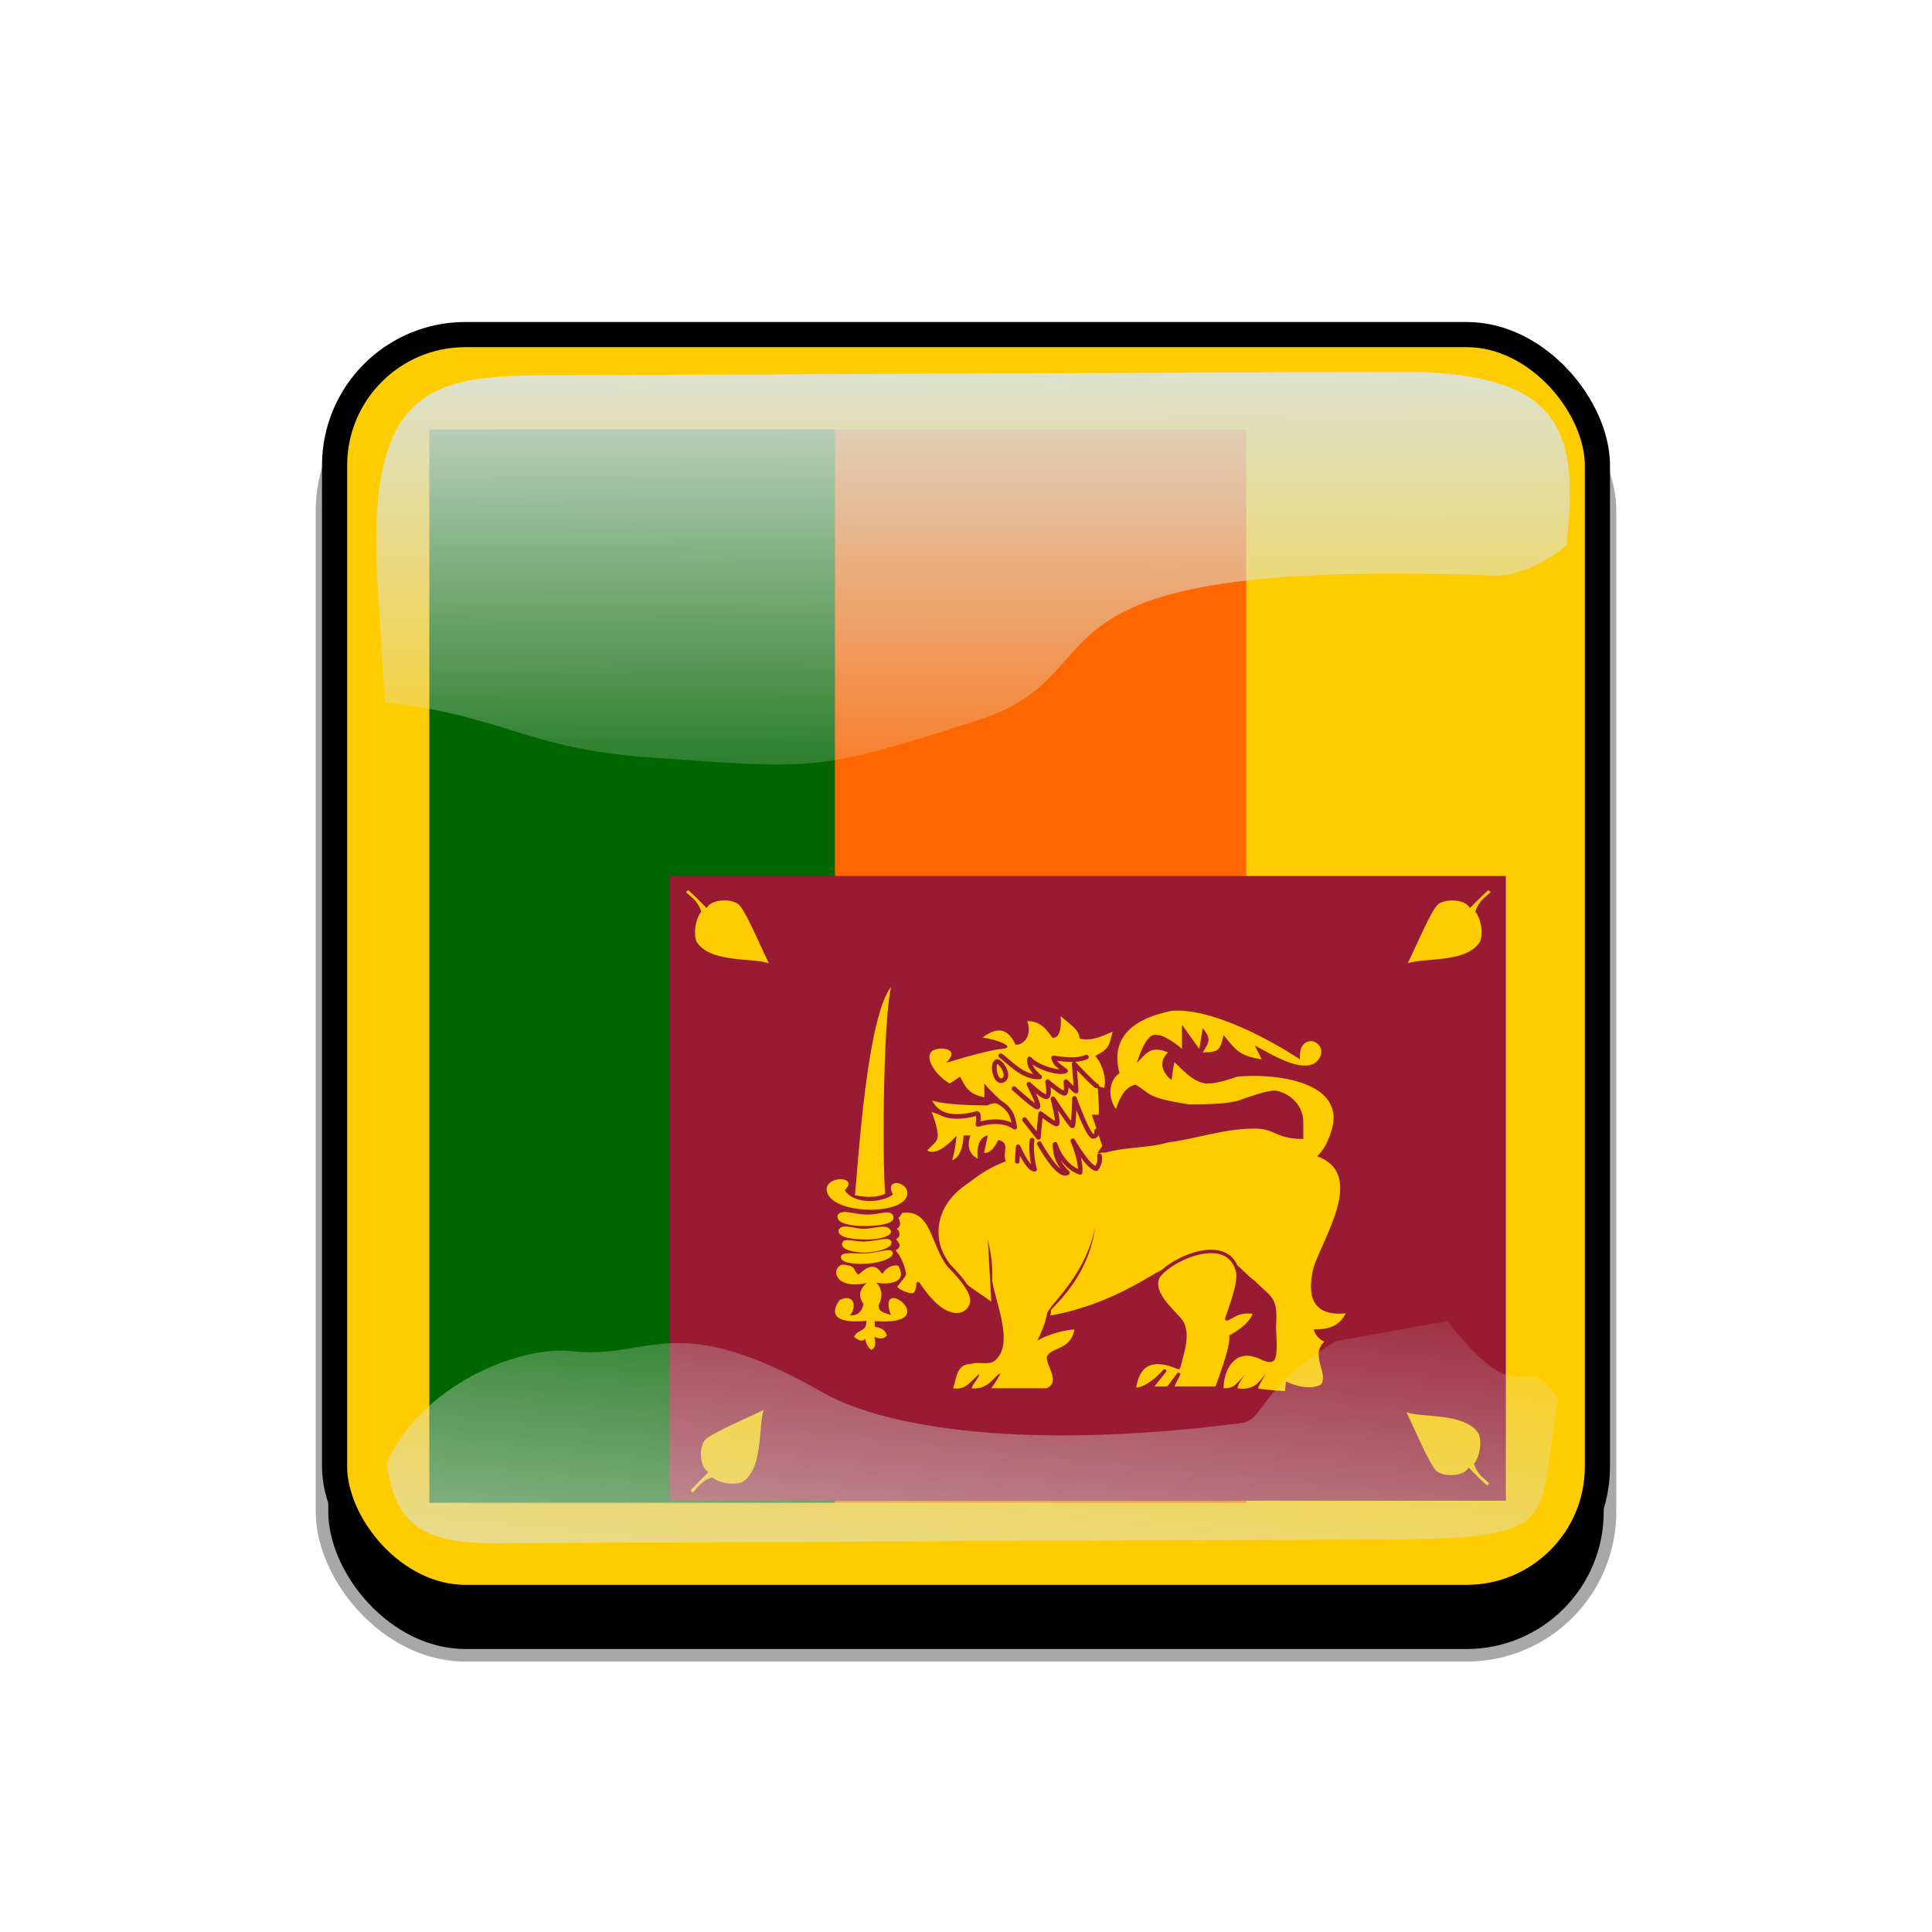 <?xml version="1.0" encoding="UTF-8"?>
<svg version="1.1" viewBox="0 0 768 768" xmlns="http://www.w3.org/2000/svg" xmlns:xlink="http://www.w3.org/1999/xlink">
<defs>
<clipPath id="f">
<rect x=".5" y=".5" width="511" height="511" ry="57" fill-opacity=".67"/>
</clipPath>
<linearGradient id="a">
<stop stop-color="#dbe3db" offset="0"/>
<stop stop-color="#dbe3db" stop-opacity="0" offset="1"/>
</linearGradient>
<linearGradient id="c" x1="342.19" x2="358.08" y1="705.76" y2="523.41" gradientTransform="matrix(1.157 0 0 1.317 -91.204 -253.99)" gradientUnits="userSpaceOnUse" xlink:href="#a"/>
<linearGradient id="b" x1="405.26" x2="405.75" y1="118.06" y2="360.92" gradientTransform="matrix(.953 0 0 .866 11.575 -4.502)" gradientUnits="userSpaceOnUse" xlink:href="#a"/>
<filter id="e">
<feGaussianBlur stdDeviation="5.12"/>
</filter>
<clipPath id="g">
<rect width="512" height="512" ry="57" fill="none" stroke="#00fa00" stroke-width="20"/>
</clipPath>
<filter id="d">
<feGaussianBlur stdDeviation="17.92"/>
</filter>
</defs>&gt;
<g transform="translate(90,90)">
<rect x="38" y="56" width="512" height="512" ry="57" filter="url(#d)" stroke="#a8a8a8" stroke-width="5"/>
</g>
<g transform="translate(128,128)" clip-path="url(#f)">
<rect width="512" height="512" ry="57" fill="#00f"/>
<rect width="512" height="512" fill="#fc0" fill-rule="evenodd" stroke-width="1pt"/>
<rect x="203.76" y="42.685" width="163.63" height="426.63" fill="#f60" fill-rule="evenodd" stroke-width="1pt"/>
<rect x="42.663" y="42.685" width="161.23" height="426.7" fill="#060" fill-rule="evenodd" stroke-width="1pt"/>
<g transform="matrix(.582 0 0 .582 -100.53 195.38)">
<rect x="410.1" y="42.671" width="571.23" height="426.71" fill="#991b33" fill-rule="evenodd" stroke-width="1pt"/>
<g transform="matrix(2.37 0 0 2.37 0 -7.6422e-5)">
<path d="m267.94 101.34 3.555 0.091s-4.01 3.372-3.099 7.929c4.193-6.197 5.742-5.013 5.742-5.013-1.276 1.367-3.737 3.281-1.823 7.474 1.641-4.284 5.013-7.565 5.013-7.565s-0.912 4.739 1.093 9.114c1.458-4.375 3.919-8.111 3.919-8.111s-0.364 4.739 1.732 6.47c1.64-1.458 2.734-5.195 2.734-5.195s3.099 5.469 5.013 6.289c1.549-3.737 1.549-6.653 1.549-6.653s6.38 4.557 11.483 1.914c-4.557-1.64-6.106-5.468-6.106-5.468s8.294 3.645 11.848 2.005c-3.464-2.644-11.574-6.562-11.574-6.562s6.015 2.187 7.746 1.641c-0.82-1.185-3.463-2.643-3.463-2.643" fill="#fc0" fill-rule="evenodd" stroke="#991b33" stroke-linecap="round" stroke-linejoin="round" stroke-width="1pt"/>
<path d="m317.72 56.88c10.99-1 27.97 7.98 36.97 13.97 0-2 0-3.99 1.99-4.99 2-1 5 1 4 3.99-3 6.98-14.99-1-18.98-2.99l2 3.99c-6-1-7-2-10.99-6.99-1 3.99-1 4.99-6 4.99 1.88-2.96 2.51-3.95 0-6.98l-1 5.98-4.99-6.98v6.98c-1-0.99-5-3.99-7-3.99-2.99-1-4.99 4.99-5.99 7.99 3-3 3.99-4.99 8.99-3-2.71 2.56-1.92 5.63 1 7.98 0 0 0.52-4.15 0.84-5.1 1.59 1.19 4.96 5.66 9.15 6.1 3 0 6-1 8.99-1.99 9.99-1 31.97 0.99 26.98 15.96-1 3-2 4.99-4 6.99 13.99 4.99 2 22.95-1 31.93-2 7.98-0.61 14.34 9.24 13.31-1.99 3.99-5.24 4.65-9.24 4.65 0 0 0.5 2.4 3.07 3.53-4.27 3.83 1.48 9.57-1.07 12.44-4.3 2.06-9.99-1-9.99-1l-0.28 2.83s-7.55-0.52-7.71-0.84 2.15-4.02 1.99-4.1c-2 2.99-3.91 4.74-7.99 4.1 0 0 0.32-1.88 2.55-4.26-3.03 3.02-3.36 4.34-6.54 4.26 0-4.99 2.99-10.97 8.99-8.98 1 0 4.15 2.48 5.63 0.88 1.2-1.72 0.49-7.54 0.49-9.54 0.63-8.82-1.13-8.3-6.12-13.29-4-2.99-6.922-7.574-11.912-8.574-5-1-13.068 4.584-17.068 6.574-9.99 5.99-18.98 9.98-29.97 11.98 0 0 0.217-0.51 0.217-1.508 0-0.673 10.787-9.069 12.674-23.81-2.953 14.549-13.441 22.235-13.836 24.938-0.394 2.704-2.536 7.317-2.796 7.619 1.297-0.778 5.458-2.817 10.731-3.249-1.137 6.249-6.99 4.99-7.99 7.98 0 3 4 6.99 0 8.98h-15.98s2.459-3.404 2.576-4.342c-2.151 1.305-3.516 4.73-8.227 4.379 0.172-1.288 2.428-3.305 2.049-4.097-2.695 2.5-3.96 4.607-7.398 4.06 1-2.99 1-6.98 5-6.98 3-1 6 1 7.99-2 4-4.99-0.729-15.906-1.719-21.896 0-4.99 0.015-5.936-1.271-12.024l1 17.96c-4-3-8-4.99-11-8.98-6.99-8.98-4.99-18.96 4-24.95 4-2.99 6.16-4.55 11.16-6.54-1-3 1.42-5.21-2.12-6.14-1.06 1.85-2.1 3.87-4.12 3.7l1.08-4.99s-3.6 0.22-2.89 6.66c-4.14-1.99-2.11-6.66-2.11-6.66h-2s-0.01 5.94-3.27 7.14c0.88-2.79 1.27-7.14 1.27-7.14s-5.35 6.38-8.46 4.31c1.83-2.07 3.25-2.41 3-4.91-0.24-2.49-1.53-5.702-1.764-6.21 1.132 0.547 8.669 2.797 13.396 0.453-0.313 1.562-0.172 3.367-0.172 3.367 4.99-1 5.99-1 10.99 0.99-1-6.98-5-7.98-8.99-12.97v3.99c-4-0.99-5-1.99-7-5.98l-2.99 1.99c-5.27-3.11-9.16-10.49-1.68-10.06 4.46 0.56 0.68 4.08 0.68 4.08s11.44-3.6 15.98-4-1.32-2.79-5.54-3.27c3.5-2.63 7.02-3.48 9.54 2.06 2.51 0.14 4.85-2.88 3.36-6.8 3.71-0.06 5.54 2.29 7.23 4.76 1.38 0.25 2.77-1.2 2.44-6.16 3.5 2.99 5.22 3.91 5.45 6.43 2.98 0.66 5-0.01 9.49-2.01-0.99 4-0.99 4.99-4.99 6.99 2.82 3.485 3.117 7.691 2.526 9.22-0.979-0.284-1.223-0.348-1.918-0.538 0.217 1.542 0.53 5.783 0.392 8.278h-2s3 8.98 3 8.98l-2 3c6.99-3 13.99-2 20.98-3.99 7.99-1 15.99-4 24.98-4 5.99 0 5.99 3 13.99 3v-4.99c0-3.99-3-7.98-8-8.98-2.99 0-7.99 1.99-10.99 2.99-3.99 1-9.99 1-13.99 1-12.98-2-10.91-3.26-15.44-5.69-2.71 0.72-4.23 3.02-5.58 7.08-2.51-3.68-1.95-8.38 1.04-10.37-2.99-10.98 5-15.97 14.99-17.96z" fill="#fc0"/>
<path d="m320.72 146.69c-2-3-9-7.99-7-12.98 3-4.99 19.99-12.97 22.98-1.99 1 2.99-2.082 10.927-3.082 13.927 1.513-0.389 3.195-2.713 8.119-1.871-0.917 3.92-6.907 6.943-6.907 6.943 0.608 2.652-4.12 14.921-4.12 14.921h-12.99l2-3.99-3 3.99h-5l4-4.99s-4.731 5.542-8.763 5.321c1-7.98 5.763-9.311 12.763-6.311 1-3.99 2.99-8.98 1-12.97z" fill="#fc0" stroke="#991b33" stroke-linejoin="round"/>
<path d="m267.22 71.542c-1.347 0.829-0.247 6.31 1.822 5.377 2.579-1.163-0.799-6.007-1.822-5.377z" fill="#fc0" fill-rule="evenodd" stroke="#991b33" stroke-width="1pt"/>
<path d="m268.49 69.811c2.461 1.732 6.38 6.38 11.21 6.106-3.646-3.008-2.916-5.195-2.916-5.195 1.914 2.278 8.293 4.375 10.389 3.463-2.46-1.823-2.916-2.005-3.463-3.736 2.917 0.365 6.562 1.003 9.478-0.273" fill="#fc0" fill-rule="evenodd" stroke="#991b33" stroke-linecap="round" stroke-linejoin="round" stroke-width="1pt"/>
<path d="m273.23 100.25 0.273-4.192s2.734 6.379 4.739 6.47c-1.276-4.647-0.729-8.384-0.729-8.384" fill="#fc0" fill-rule="evenodd" stroke="#991b33" stroke-linecap="round" stroke-linejoin="round" stroke-width="1pt"/>
<path d="m279.61 95.147s5.468 10.025 8.111 8.385c-4.01-3.555-3.554-8.203-3.554-8.203s1.823 6.197 7.2 8.111c0.364-3.463-2.096-9.114-2.096-9.114s4.465 7.838 6.744 8.02c1.458-1.822 0.911-3.736 0.911-3.736" fill="#fc0" fill-rule="evenodd" stroke="#991b33" stroke-linecap="round" stroke-linejoin="round" stroke-width="1pt"/>
<path d="m275.33 88.221 4.01 5.104 0.638-6.835s3.919 3.099 4.648 3.007-1.094-7.291-1.094-7.291 5.286 8.02 5.651 7.838c0.364-0.182 0.546-7.929 0.546-7.929s4.011 11.028 5.378 10.937c1.367-0.091 1.002-1.549 1.002-1.549" fill="#fc0" fill-rule="evenodd" stroke="#991b33" stroke-linecap="round" stroke-linejoin="round" stroke-width="1pt"/>
<path d="m272.32 79.289s6.197 5.651 6.835 5.286c0.638-0.365-2.551-6.562-2.551-6.562s3.554 3.372 4.921 3.646 0.456-4.375 0.456-4.375 4.192 3.554 4.921 3.372 0.365-3.372 0.365-3.372 2.734 2.734 2.916 2.734-0.547-7.838-0.547-7.838 6.107 6.471 6.562 6.38" fill="#fc0" fill-rule="evenodd" stroke="#991b33" stroke-linecap="round" stroke-linejoin="round" stroke-width="1pt"/>
<path d="m247.53 81.294c0.273 0.456 1.288 8.515 13.774 5.234 1.185-0.638 0.664 2.252 0.612 3.099 0.547-0.091 6.498-2.213 10.599 0.794-0.482-3.333-1.381-5.572-4.935-7.486-1.731-0.364-2.995 0.521-2.995 0.521s-15.05 0.117-17.055-2.161z" fill="#fc0" fill-rule="evenodd" stroke="#991b33" stroke-linecap="round" stroke-linejoin="round" stroke-width="1pt"/>
<path d="m240.72 132.61c-0.207 0.933-0.86 1.202-2.725 3.897 0.829 1.14 4.643 2.922 5.679 1.99 0.933-0.519 1-2.99 1-2.99 2 2.99 5.518 7.705 9.518 8.705 2.99 1 5.99-1 5.99-3.99s-4.518-7.819-6.508-9.809c-5-5.99-4.559-17.303-14.011-15.729-0.049 0.086-0.427 1.373-1.333 1.603 0.759 1.453 1.185 2.681-0.632 3.138 1.413 1.388 1.635 2.396-0.181 3.093 1.099 1.474 2.386 2.015-0.144 3.276 2.647 2.58 3.217 6.376 3.347 6.816" fill="#fc0" stroke="#991b33" stroke-linecap="round" stroke-linejoin="round"/>
<path d="m238.26 48.041c-3.005 4.353-3.317 52.233-2.384 61.871-3.005 1.969-8.601 1.14-10.156 0.518 0.726-3.42 3.316-58.969 12.54-62.389z" fill="#fc0" fill-rule="evenodd" stroke="#991b33" stroke-width="1pt"/>
<path d="m229.76 146.18s-13.266 1.865-7.67-6.01c4.768-2.073 4.664 2.798 2.902 4.456 2.177 0.242 3.628-1.175 3.938-3.317-2.694-3.627 1.14-6.011 0.933-6.011-9.223 2.073-10.467-4.249-7.047-5.285 4.319 0.241 2.937 1.623 4.664 2.902 3.109-2.867 4.975-3.143 6.84-0.207 1.865-2.902 4.56-2.591 4.663-2.28 3.006 5.077-3.627 5.388-6.321 4.766 2.28 2.488 1.347 4.871 0.621 6.634 0.069 1.727 1.383 2.003 3.524 2.694-4.559-12.575 16.064 3.35-4.664 1.762 0.035 0.552 0.07 1.105 0.104 1.658 1.693 0.311 2.867 0.725 3.419 2.487-0.724 0.967-1.864 1.105-3.626 0.415 0 0 1.036 2.902-0.829 3.731-1.555-0.933-1.762-3.213-1.762-3.213-0.864 1.071-2.142 0.379-3.213-0.518 0.968-2.384 3.697-1.245 3.524-4.664z" fill="#fc0" fill-rule="evenodd"/>
<path d="m218.36 107.84c0.794-3.594 9.154-3.145 5.182 0.725 2.659 4.249 10.812 3.628 13.887 1.244-2.592-4.941 4.457-3.87 4.146-0.104-0.864 6.666-24.113 5.769-23.215-1.865z" fill="#fc0" fill-rule="evenodd"/>
<path d="m384.27 171.44c2.49 4.66 6.911 15.702 9.36 18.34 2.295 2.052 8.01 1.81 9.77-0.51 0 0 3.66 3.77 5.14 4.91 0.88-0.3 1.42-1.14 1.42-1.14-1.49-1.62-3.52-2.53-4.52-5.53 1.49-1.99 2.31-5.86 1.31-8.86-4.37-7.32-18.91-4.43-22.48-7.21z" fill="#fc0" stroke="#991b33"/>
<path d="m202.8 44.287c-2.49-4.66-6.911-15.702-9.36-18.34-2.295-2.052-8.01-1.81-9.77 0.51 0 0-3.66-3.77-5.14-4.91-0.88 0.3-1.42 1.14-1.42 1.14 1.49 1.62 3.52 2.53 4.52 5.53-1.49 1.99-2.31 5.86-1.31 8.86 4.37 7.32 18.91 4.43 22.48 7.21z" fill="#fc0" stroke="#991b33"/>
<path d="m201.32 170.73c-4.66 2.49-15.702 6.911-18.34 9.36-2.052 2.295-1.81 8.01 0.51 9.77 0 0-3.77 3.66-4.91 5.14 0.3 0.88 1.14 1.42 1.14 1.42 1.62-1.49 2.53-3.52 5.53-4.52 1.99 1.49 5.86 2.31 8.86 1.31 7.32-4.37 4.43-18.91 7.21-22.48z" fill="#fc0" stroke="#991b33"/>
<path d="m384.65 44.286c2.49-4.66 6.911-15.702 9.36-18.34 2.295-2.052 8.01-1.81 9.77 0.51 0 0 3.66-3.77 5.14-4.91 0.88 0.3 1.42 1.14 1.42 1.14-1.49 1.62-3.52 2.53-4.52 5.53 1.49 1.99 2.31 5.86 1.31 8.86-4.37 7.32-18.91 4.43-22.48 7.21z" fill="#fc0" stroke="#991b33"/>
<path d="m222.1 116.03c-0.196 1.518 3.427 2.179 7.141 2.197 3.714 0.019 7.521-0.605 7.692-1.658 0.049-1.885-3.243-0.282-6.988-0.313-3.745-0.03-6.866-1.499-7.845-0.226z" fill="#fc0" fill-rule="evenodd" stroke="#fc0" stroke-linejoin="round" stroke-width="1pt"/>
<path d="m222.4 120.24c0.048 1.42 3.647 1.762 6.829 1.86 3.183 0.098 6.389-0.538 6.976-1.566-0.564-1.616-4.1-0.269-6.977-0.196-2.876 0.074-6.07-1.42-6.828-0.098z" fill="#fc0" fill-rule="evenodd" stroke="#fc0" stroke-linejoin="round" stroke-width="1pt"/>
<path d="m223.43 124.01c-0.245 1.077 2.925 1.848 5.844 1.866s7.056-1.108 7.08-2.258c-0.171-0.905-4.259 0.318-7.006 0.41-2.748 0.092-5.918-0.997-5.918-0.018z" fill="#fc0" fill-rule="evenodd" stroke="#fc0" stroke-linejoin="round" stroke-width="1pt"/>
<path d="m223.08 127.88c0.245 1.052 3.844 1.408 7.007 1.169 3.164-0.238 6.382-1.218 6.651-2.344-0.146-0.71-3.781 0.551-6.792 0.704s-6.915-0.362-6.866 0.471z" fill="#fc0" fill-rule="evenodd" stroke="#fc0" stroke-linejoin="round" stroke-width="1pt"/>
</g>
</g>
</g>
<g transform="translate(0,38)">
<path d="m214.21 111.21c-45.245 0.188-68.716 7.731-64.094 83.553l2.825 46.345c47.474 5.512 56.664 18.445 104.36 21.914 68.073 4.951 67.937 5.421 130.56-14.384 62.628-19.805 5.825-65.247 207.32-57.82 4.603 0.17 17.314-3.053 27.462-12.15 5.582-46.524-2.784-69.143-66.934-68.876z" color="#000000" fill="url(#b)"/>
<path d="m531.03 495.17c-31.605 19.022-27.601 31.26-37.913 32.573-94.704 12.053-145.98-0.727-165.8-12.061-59.588-34.078-68.468-13.014-100.22-16.574-20.115-2.255-59.245 12.984-73.388 44.344 3.472 27.608 18.111 32.098 44.281 31.986l356.06-1.527c69.692-0.299 56.335-8.493 65.543-56.039-14.772-21.671-13.157 9.109-44.224-30.717z" color="#000000" fill="url(#c)"/>
<rect transform="translate(128,90)" width="512" height="512" ry="57" clip-path="url(#g)" fill="none" filter="url(#e)" stroke="#000" stroke-width="20"/>
</g>
</svg>
